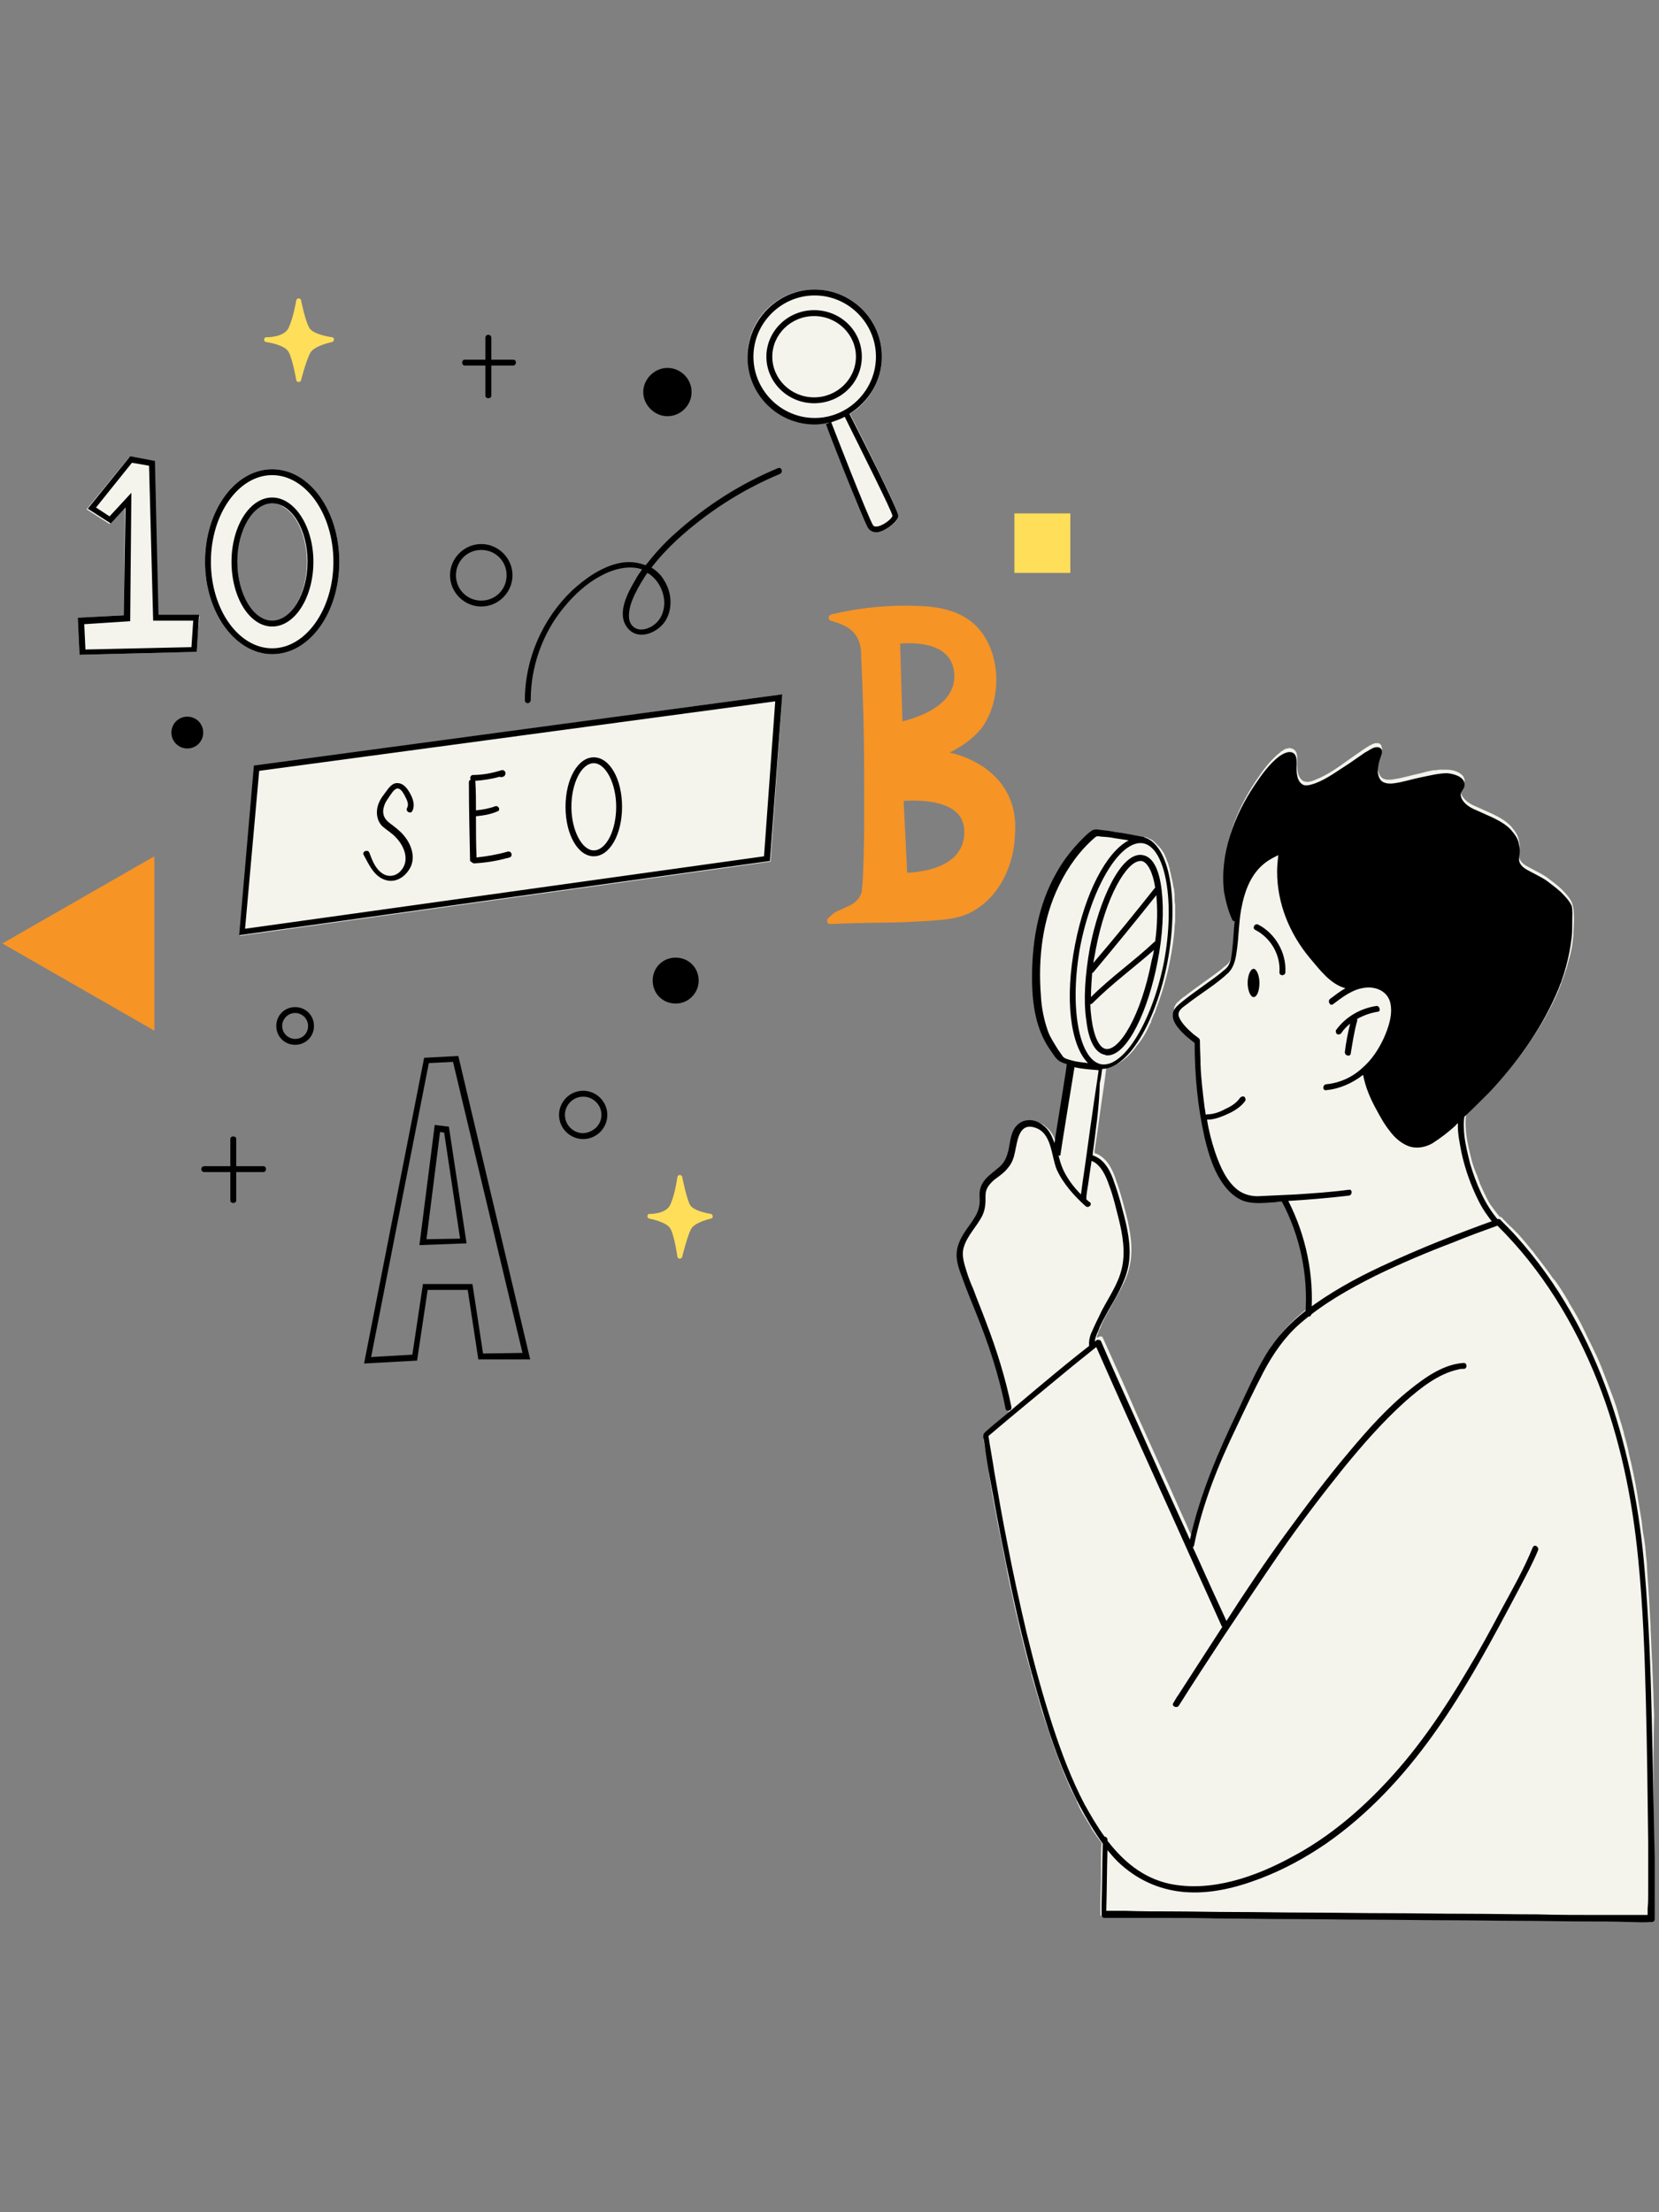 <svg xmlns="http://www.w3.org/2000/svg" xmlns:xlink="http://www.w3.org/1999/xlink" width="285" zoomAndPan="magnify" viewBox="0 0 213.75 285" height="380" preserveAspectRatio="xMidYMid meet" version="1.0"><rect x="0" y="0" width="213.75" height="285" fill="#808080" stroke="none"/><defs><clipPath id="d30efebbfd"><path d="M 10 37.301 L 213.5 37.301 L 213.5 247.805 L 10 247.805 Z M 10 37.301 " clip-rule="nonzero"/></clipPath><clipPath id="76cb4a0c5f"><path d="M 10 37.301 L 203 37.301 L 203 182 L 10 182 Z M 10 37.301 " clip-rule="nonzero"/></clipPath><clipPath id="53d96429c5"><path d="M 46 136 L 213.5 136 L 213.5 247.805 L 46 247.805 Z M 46 136 " clip-rule="nonzero"/></clipPath></defs><g clip-path="url(#d30efebbfd)"><path fill="#f4f4ed" d="M 35.066 84.281 C 36.051 84.281 37.039 84.055 37.875 83.602 C 41.289 82.008 43.719 77.527 43.719 72.367 C 43.719 67.129 41.289 62.727 37.875 61.133 C 36.961 60.68 36.051 60.453 35.066 60.453 C 30.285 60.453 26.414 65.766 26.414 72.367 C 26.414 78.969 30.359 84.281 35.066 84.281 Z M 30.586 72.367 C 30.586 68.191 32.562 64.852 35.066 64.852 C 35.598 64.852 36.051 65.004 36.508 65.309 C 38.254 66.297 39.543 69.102 39.543 72.441 C 39.543 75.707 38.254 78.516 36.508 79.578 C 36.051 79.879 35.52 80.031 35.066 80.031 C 32.562 79.957 30.586 76.543 30.586 72.367 Z M 213.121 239.035 C 213.121 239.719 213.121 240.402 213.121 241.164 C 213.121 242.453 213.121 243.82 213.121 245.109 C 213.121 245.793 213.121 246.398 213.121 247.082 C 213.121 247.156 213.121 247.156 213.121 247.234 C 213.121 247.309 213.043 247.309 213.043 247.387 C 213.043 247.387 213.043 247.387 212.969 247.387 C 212.891 247.387 212.891 247.461 212.816 247.461 C 212.742 247.461 212.742 247.461 212.664 247.461 C 212.211 247.461 211.828 247.461 211.375 247.461 C 210.918 247.461 210.465 247.461 209.934 247.461 C 209.934 247.461 209.934 247.461 209.855 247.461 C 207.883 247.461 205.984 247.461 204.012 247.387 C 201.355 247.387 198.625 247.309 195.969 247.309 C 194.145 247.309 192.324 247.309 190.504 247.234 C 189.137 247.234 187.77 247.234 186.402 247.234 C 182.988 247.234 179.574 247.156 176.156 247.156 C 172.82 247.156 169.48 247.082 166.062 247.082 C 164.09 247.082 162.191 247.082 160.219 247.008 C 159.156 247.008 158.172 247.008 157.109 247.008 C 156.957 247.008 156.879 247.008 156.727 247.008 C 154.832 247.008 153.008 247.008 151.113 246.93 C 150.43 246.93 149.746 246.93 149.137 246.93 C 148.227 246.93 147.242 246.93 146.332 246.93 C 145.57 246.93 144.812 246.93 144.055 246.93 C 143.445 246.93 142.762 246.93 142.156 246.93 C 142.004 246.93 141.852 246.855 141.777 246.703 C 141.777 246.625 141.777 246.625 141.777 246.551 C 141.777 246.172 141.777 245.793 141.777 245.336 C 141.777 243.969 141.852 242.605 141.852 241.312 C 141.852 240.934 141.852 240.555 141.852 240.25 C 141.852 239.34 141.852 238.355 141.93 237.441 C 141.551 236.91 141.094 236.305 140.715 235.699 C 140.637 235.621 140.562 235.547 140.562 235.395 C 140.184 234.785 139.879 234.254 139.5 233.648 C 139.273 233.27 139.043 232.812 138.891 232.434 C 138.816 232.281 138.742 232.207 138.742 232.055 C 138.512 231.523 138.211 230.992 137.98 230.535 C 137.906 230.309 137.754 230.082 137.68 229.852 C 136.844 227.957 136.086 225.906 135.402 223.934 C 135.402 223.859 135.324 223.707 135.324 223.629 C 135.098 223.023 134.945 222.492 134.719 221.883 C 134.719 221.809 134.641 221.734 134.641 221.656 C 134.414 220.973 134.188 220.289 134.035 219.684 C 133.656 218.395 133.277 217.102 132.898 215.812 C 132.898 215.738 132.898 215.738 132.898 215.66 C 132.215 213.309 131.605 210.879 131.074 208.449 C 130.773 207.312 130.543 206.172 130.316 205.035 C 130.012 203.82 129.785 202.605 129.559 201.316 C 129.254 199.949 129.027 198.508 128.723 197.141 C 128.496 196.078 128.344 195.016 128.113 193.953 C 128.039 193.422 127.887 192.816 127.812 192.285 C 127.734 191.676 127.582 190.996 127.508 190.387 C 127.508 190.16 127.434 190.008 127.434 189.781 C 127.434 189.703 127.434 189.703 127.434 189.629 C 127.281 188.566 127.129 187.578 126.902 186.516 C 126.824 186.137 126.75 185.758 126.75 185.379 C 126.75 185.227 126.672 185.148 126.672 185 C 126.672 184.617 126.977 184.469 127.203 184.238 C 127.355 184.086 127.508 184.012 127.66 183.859 C 128.039 183.555 128.496 183.176 128.875 182.875 C 129.254 182.57 129.633 182.266 130.012 181.887 C 130.012 181.887 129.938 181.887 129.938 181.812 C 129.938 181.812 129.938 181.812 129.859 181.812 C 129.859 181.734 129.785 181.734 129.785 181.66 C 128.949 177.332 127.582 173.234 125.914 169.137 C 125.309 167.617 124.699 166.176 124.168 164.582 C 123.789 163.594 123.41 162.531 123.484 161.469 C 123.562 160.637 123.863 159.875 124.32 159.117 C 124.777 158.359 125.309 157.75 125.762 156.992 C 126.293 156.156 126.52 155.324 126.445 154.336 C 126.371 153.426 126.598 152.668 127.203 151.984 C 127.734 151.375 128.418 150.996 129.027 150.391 C 129.633 149.781 129.938 149.098 130.164 148.266 C 130.316 147.504 130.391 146.672 130.695 145.91 C 130.773 145.684 130.848 145.531 131 145.379 C 131 145.379 131.074 145.305 131.074 145.305 C 131.152 145.227 131.227 145.078 131.379 145 C 131.453 144.926 131.453 144.926 131.531 144.848 C 131.605 144.773 131.684 144.695 131.836 144.695 C 131.91 144.695 131.984 144.621 131.984 144.621 C 132.062 144.621 132.137 144.547 132.215 144.547 C 132.367 144.469 132.594 144.469 132.746 144.469 C 132.746 144.469 132.82 144.469 132.82 144.469 C 132.973 144.469 133.047 144.469 133.199 144.469 C 133.199 144.469 133.277 144.469 133.277 144.469 C 133.578 144.547 133.883 144.621 134.188 144.773 C 134.34 144.848 134.492 144.926 134.641 145.078 C 135.477 145.684 135.855 146.52 136.16 147.43 C 136.387 146.141 136.691 144.09 136.996 142.117 C 137.297 140.066 137.602 138.168 137.754 137.258 C 137.68 137.258 137.527 137.184 137.449 137.105 C 137.297 137.031 137.148 137.031 136.996 136.957 C 136.312 136.652 135.934 135.816 135.477 135.211 C 133.809 132.707 133.352 129.746 133.352 126.785 C 133.277 121.852 134.035 116.844 136.539 112.516 C 137.297 111.152 138.285 109.859 139.348 108.723 C 139.879 108.191 140.41 107.582 141.094 107.129 C 141.246 107.051 141.398 106.977 141.551 106.977 C 141.699 106.977 141.852 106.977 142.004 106.977 C 142.762 107.051 143.523 107.129 144.207 107.281 C 145.344 107.43 146.559 107.66 147.695 107.887 C 147.695 107.887 147.773 107.887 147.773 107.887 C 147.773 107.887 147.848 107.887 147.848 107.961 C 148.074 108.039 148.227 108.113 148.379 108.191 C 148.531 108.266 148.684 108.418 148.836 108.57 C 148.91 108.645 148.91 108.645 148.988 108.723 C 149.137 108.875 149.215 108.949 149.367 109.102 C 149.441 109.176 149.441 109.254 149.52 109.254 C 149.594 109.406 149.746 109.555 149.82 109.707 C 149.898 109.785 149.898 109.859 149.973 109.938 C 150.051 110.086 150.125 110.238 150.199 110.469 C 150.277 110.543 150.277 110.617 150.277 110.695 C 150.352 110.848 150.43 111.074 150.504 111.227 C 150.504 111.301 150.582 111.379 150.582 111.531 C 150.656 111.758 150.734 111.91 150.734 112.137 C 150.734 112.215 150.809 112.363 150.809 112.441 C 150.883 112.668 150.883 112.895 150.961 113.125 C 150.961 113.199 151.035 113.352 151.035 113.426 C 151.113 113.656 151.113 113.957 151.188 114.188 C 151.188 114.262 151.188 114.414 151.266 114.488 C 151.266 114.793 151.34 115.02 151.34 115.324 C 151.34 115.402 151.34 115.551 151.34 115.629 C 151.34 115.934 151.34 116.234 151.414 116.539 C 151.414 116.613 151.414 116.766 151.414 116.844 C 151.414 117.145 151.414 117.527 151.414 117.906 C 151.414 117.98 151.414 118.059 151.414 118.133 C 151.414 118.512 151.414 118.891 151.34 119.27 C 151.34 119.348 151.34 119.348 151.34 119.422 C 151.266 120.789 151.035 122.309 150.734 123.824 C 150.352 125.797 149.82 127.621 149.215 129.289 C 149.137 129.441 149.137 129.594 149.062 129.668 C 148.988 129.898 148.91 130.125 148.836 130.352 C 148.836 130.43 148.836 130.43 148.758 130.504 C 148.605 130.883 148.457 131.188 148.305 131.566 C 148.305 131.566 148.305 131.645 148.305 131.645 C 148.305 131.645 148.305 131.645 148.305 131.719 C 148.305 131.719 148.305 131.793 148.227 131.793 C 147.773 132.855 147.242 133.77 146.633 134.527 C 146.633 134.527 146.559 134.602 146.559 134.602 C 146.18 135.133 145.875 135.512 145.496 135.895 C 145.418 135.969 145.418 135.969 145.344 136.043 C 145.191 136.195 145.039 136.348 144.887 136.426 C 144.887 136.426 144.812 136.5 144.812 136.5 C 144.434 136.805 144.055 137.031 143.676 137.184 C 143.676 137.184 143.598 137.184 143.598 137.258 C 143.445 137.336 143.371 137.336 143.219 137.41 C 143.145 137.41 143.145 137.41 143.066 137.488 C 142.914 137.488 142.762 137.562 142.535 137.562 C 142.461 138.168 142.383 138.777 142.309 139.383 C 141.852 142.344 141.473 145.379 141.02 148.34 C 141.02 148.414 141.02 148.492 141.02 148.566 C 141.02 148.566 141.094 148.566 141.094 148.566 C 142.613 149.098 143.371 150.691 143.824 152.137 C 144.355 153.578 144.738 155.094 145.117 156.535 C 145.648 158.66 146.027 160.863 145.57 162.988 C 145.191 165.039 143.902 166.859 142.992 168.605 C 142.535 169.438 142.082 170.199 141.777 171.035 C 141.777 171.109 141.699 171.184 141.699 171.184 C 141.625 171.262 141.625 171.414 141.551 171.488 C 141.551 171.566 141.473 171.641 141.473 171.793 C 141.473 171.867 141.473 171.867 141.398 171.945 C 141.32 172.098 141.32 172.246 141.32 172.398 C 141.398 172.324 141.473 172.246 141.551 172.246 C 141.625 172.246 141.625 172.172 141.699 172.172 C 141.777 172.172 141.777 172.172 141.852 172.172 C 141.93 172.172 142.082 172.246 142.082 172.324 C 143.523 175.512 144.965 178.699 146.332 181.887 C 147.621 184.77 148.91 187.578 150.199 190.461 C 151.113 192.438 151.945 194.41 152.859 196.383 C 153.086 196.914 153.312 197.445 153.539 197.902 C 154.832 192.059 157.184 186.594 159.766 181.203 C 159.914 180.898 160.066 180.598 160.219 180.293 C 160.75 179.152 161.281 178.016 161.891 176.879 C 162.043 176.648 162.117 176.422 162.27 176.195 C 162.422 175.965 162.496 175.738 162.648 175.512 C 162.875 175.133 163.027 174.754 163.254 174.371 C 163.332 174.297 163.332 174.145 163.406 174.07 C 163.406 174.07 163.484 173.992 163.484 173.992 C 163.785 173.461 164.09 173.008 164.469 172.551 C 164.699 172.324 164.848 172.02 165.078 171.793 C 165.836 170.883 166.672 170.047 167.656 169.211 C 167.887 169.059 168.113 168.832 168.266 168.68 C 168.266 168.605 168.266 168.527 168.266 168.527 C 168.266 168.227 168.266 167.922 168.266 167.617 C 168.266 167.312 168.266 167.086 168.266 166.781 C 168.266 166.781 168.266 166.707 168.266 166.707 C 168.266 166.48 168.266 166.176 168.266 165.949 C 168.266 165.645 168.266 165.266 168.266 164.961 C 168.266 164.887 168.266 164.809 168.266 164.656 C 168.266 164.203 168.188 163.824 168.113 163.367 C 168.113 163.215 168.035 162.988 168.035 162.836 C 167.961 162.457 167.887 162.078 167.809 161.699 C 167.734 161.395 167.656 161.168 167.656 160.863 C 167.582 160.559 167.504 160.254 167.43 159.953 C 167.355 159.648 167.277 159.344 167.203 159.043 C 167.125 158.891 167.125 158.738 167.051 158.66 C 166.672 157.598 166.293 156.461 165.762 155.398 C 165.609 155.02 165.457 154.715 165.23 154.336 C 165.152 154.336 165 154.336 164.926 154.336 C 164.773 154.336 164.699 154.336 164.547 154.336 C 164.168 154.336 163.785 154.41 163.332 154.41 C 163.105 154.41 162.801 154.41 162.574 154.41 C 162.496 154.41 162.422 154.41 162.422 154.41 C 161.738 154.41 160.98 154.336 160.297 154.109 C 159.309 153.73 158.551 153.047 157.941 152.285 C 156.5 150.465 155.816 148.188 155.285 145.988 C 154.375 141.965 153.996 137.867 153.996 133.77 C 153.539 133.387 153.008 133.008 152.629 132.555 C 152.023 131.945 151.188 131.035 151.266 130.125 C 151.266 129.973 151.266 129.82 151.34 129.668 C 151.414 129.516 151.492 129.367 151.566 129.289 C 151.645 129.215 151.645 129.137 151.719 129.137 C 151.945 128.91 152.176 128.684 152.402 128.531 C 152.477 128.453 152.555 128.379 152.629 128.379 C 153.465 127.695 154.375 127.09 155.285 126.406 C 156.121 125.797 157.031 125.191 157.789 124.508 C 158.02 124.355 158.246 124.129 158.398 123.902 C 158.777 123.293 158.852 122.383 158.93 121.699 C 159.082 120.484 159.082 119.348 159.234 118.133 C 159.156 118.133 159.082 118.133 159.004 118.059 C 159.004 118.059 158.93 117.98 158.93 117.98 C 158.398 116.844 158.094 115.629 157.867 114.414 C 157.258 109.555 159.156 104.547 161.812 100.602 C 162.723 99.234 163.711 97.867 165 96.883 C 165 96.883 165.078 96.805 165.078 96.805 C 165.152 96.805 165.152 96.73 165.23 96.73 C 165.23 96.73 165.305 96.73 165.305 96.652 C 165.457 96.578 165.684 96.426 165.836 96.426 C 165.836 96.426 165.836 96.426 165.91 96.426 C 166.062 96.352 166.215 96.352 166.367 96.426 C 166.441 96.426 166.52 96.426 166.594 96.504 C 167.277 96.805 167.125 97.793 167.125 98.398 C 167.125 99.234 167.203 100.297 168.035 100.676 C 168.035 100.676 168.113 100.676 168.113 100.676 C 168.34 100.754 168.566 100.754 168.797 100.676 C 168.797 100.676 168.871 100.676 168.871 100.676 C 168.949 100.676 169.023 100.602 169.098 100.602 C 169.176 100.602 169.176 100.602 169.25 100.523 C 169.25 100.523 169.328 100.523 169.328 100.523 C 169.402 100.523 169.48 100.449 169.48 100.449 C 171.074 99.844 172.516 98.777 173.883 97.793 C 174.562 97.336 175.172 96.883 175.855 96.426 C 176.234 96.199 176.766 95.82 177.219 95.742 C 177.371 95.742 177.449 95.742 177.523 95.742 C 177.602 95.742 177.676 95.742 177.75 95.82 C 177.75 95.82 177.828 95.82 177.828 95.895 C 177.902 95.895 177.902 95.973 177.98 96.047 C 177.98 96.047 177.98 96.121 177.98 96.121 C 177.98 96.199 178.055 96.273 178.055 96.426 C 178.055 96.73 177.902 96.957 177.828 97.262 C 177.602 97.867 177.523 98.477 177.523 99.082 C 177.602 99.539 177.75 100.07 178.207 100.297 C 178.281 100.375 178.359 100.375 178.434 100.375 C 178.586 100.449 178.664 100.449 178.812 100.449 C 178.812 100.449 178.891 100.449 178.891 100.449 C 179.117 100.449 179.422 100.449 179.648 100.375 C 180.789 100.223 181.926 99.84 183.066 99.613 C 183.367 99.539 183.598 99.461 183.898 99.387 C 183.898 99.387 183.977 99.387 183.977 99.387 C 184.203 99.309 184.43 99.309 184.66 99.234 C 184.734 99.234 184.809 99.234 184.887 99.234 C 185.113 99.234 185.266 99.16 185.492 99.16 C 185.57 99.16 185.723 99.16 185.797 99.16 C 185.949 99.16 186.023 99.16 186.176 99.16 C 186.254 99.16 186.328 99.16 186.48 99.16 C 187.391 99.16 188.91 99.691 188.68 100.828 C 188.605 101.207 188.301 101.438 188.227 101.738 C 188.148 102.043 188.301 102.422 188.453 102.648 C 188.91 103.332 189.668 103.711 190.426 104.016 C 191.867 104.699 193.461 105.23 194.602 106.367 C 195.055 106.898 195.512 107.43 195.664 108.113 C 195.738 108.492 195.816 108.797 195.816 109.176 C 195.816 109.633 195.664 110.012 195.738 110.469 C 195.891 111.152 196.574 111.531 197.18 111.832 C 197.863 112.215 198.547 112.516 199.23 112.973 C 199.84 113.426 200.445 113.883 201.051 114.414 C 201.582 114.945 202.191 115.551 202.496 116.234 C 202.797 116.918 202.797 117.754 202.797 118.512 C 202.797 119.195 202.723 119.801 202.723 120.484 C 202.723 120.715 202.645 120.941 202.645 121.168 C 202.57 121.93 202.418 122.688 202.191 123.445 C 202.113 123.75 202.039 123.977 201.965 124.281 C 201.887 124.586 201.812 124.887 201.66 125.191 C 201.66 125.191 201.66 125.266 201.66 125.266 C 201.508 125.648 201.434 125.949 201.281 126.328 C 201.203 126.48 201.129 126.633 201.129 126.785 C 201.051 127.012 200.902 127.316 200.824 127.543 C 200.75 127.695 200.75 127.773 200.672 127.922 C 198.625 132.555 195.586 136.727 192.098 140.445 C 191.109 141.508 189.973 142.57 188.91 143.559 C 188.758 144.395 188.832 145.227 188.91 146.062 C 189.059 147.277 189.363 148.492 189.668 149.707 C 189.742 149.934 189.82 150.16 189.895 150.391 C 189.895 150.465 189.973 150.543 189.973 150.617 C 190.047 150.77 190.047 150.844 190.125 150.996 C 190.199 151.148 190.273 151.375 190.352 151.527 C 190.426 151.832 190.578 152.137 190.656 152.363 C 190.656 152.363 190.656 152.363 190.656 152.438 C 191.035 153.273 191.414 154.109 191.867 154.941 C 191.945 155.02 191.945 155.094 192.02 155.172 C 192.398 155.703 192.781 156.234 193.234 156.766 C 193.312 156.766 193.387 156.766 193.461 156.84 C 193.461 156.84 193.539 156.84 193.539 156.918 C 193.918 157.297 194.297 157.75 194.754 158.129 C 195.055 158.434 195.359 158.738 195.664 159.043 C 196.195 159.648 196.727 160.258 197.258 160.938 C 197.484 161.168 197.711 161.469 197.863 161.699 C 198.094 162 198.395 162.383 198.625 162.684 C 199.078 163.293 199.609 163.977 200.066 164.656 C 200.066 164.656 200.141 164.734 200.141 164.734 C 200.219 164.809 200.219 164.887 200.293 164.887 C 200.902 165.719 201.434 166.555 201.965 167.465 C 202.039 167.543 202.113 167.695 202.113 167.77 C 202.875 168.984 203.559 170.199 204.164 171.488 C 204.543 172.324 205 173.16 205.379 173.992 C 205.832 174.902 206.215 175.816 206.594 176.801 C 206.973 177.789 207.352 178.773 207.73 179.762 C 208.035 180.598 208.34 181.43 208.566 182.344 C 208.719 182.949 208.945 183.555 209.098 184.164 C 209.172 184.391 209.25 184.617 209.25 184.77 C 209.477 185.605 209.703 186.363 209.855 187.199 C 210.312 189.02 210.691 190.918 210.996 192.738 C 210.996 192.738 210.996 192.816 210.996 192.816 C 211.148 193.727 211.297 194.637 211.449 195.547 C 211.449 195.699 211.527 195.852 211.527 196.078 C 211.602 196.762 211.68 197.445 211.828 198.203 C 211.906 198.582 211.906 198.887 211.98 199.266 C 211.98 199.57 212.059 199.949 212.059 200.254 C 212.133 200.859 212.211 201.543 212.211 202.152 C 212.285 203.289 212.359 204.43 212.438 205.492 C 212.512 206.781 212.59 208.07 212.664 209.438 C 212.664 209.59 212.664 209.742 212.664 209.895 C 212.742 210.957 212.742 212.02 212.816 213.082 C 212.816 213.613 212.891 214.145 212.891 214.598 C 212.891 215.281 212.969 215.965 212.969 216.723 C 213.043 218.09 213.043 219.531 213.121 220.898 C 212.969 227.195 213.043 233.117 213.121 239.035 Z M 113.316 60.984 C 114.68 63.715 115.742 66.066 115.742 66.445 C 115.742 66.828 115.441 67.281 114.91 67.66 C 114.453 68.039 113.848 68.344 113.391 68.496 C 113.238 68.57 113.012 68.57 112.859 68.57 C 112.406 68.57 112.023 68.344 111.797 67.965 C 111.492 67.434 110.43 64.93 109.367 62.195 C 109.066 61.438 108.762 60.602 108.457 59.844 C 107.395 57.188 106.484 54.836 106.41 54.531 L 107.168 54.227 C 106.484 54.379 105.727 54.531 104.965 54.531 C 103.902 54.531 102.918 54.305 102.008 54 C 98.668 52.785 96.312 49.598 96.312 45.879 C 96.312 42.086 98.742 38.895 102.16 37.758 C 103.07 37.453 103.98 37.301 104.965 37.301 C 105.953 37.301 106.863 37.453 107.773 37.758 C 111.191 38.895 113.617 42.16 113.617 45.953 C 113.617 49.066 111.949 51.801 109.52 53.316 C 110.43 55.137 112.023 58.25 113.316 60.984 Z M 100.793 89.445 L 100.035 100.223 L 99.273 111 L 30.891 120.562 L 31.879 109.633 L 32.863 98.703 Z M 25.73 79.199 L 25.504 81.625 L 25.352 83.98 L 10.246 84.359 L 10.02 79.578 L 12.98 79.426 L 15.938 79.273 L 16.016 72.367 L 16.09 65.461 L 15.105 66.445 L 14.117 67.508 L 11.156 65.613 L 13.891 62.273 L 16.621 58.934 L 19.809 59.539 L 20.039 69.484 L 20.266 79.426 L 25.73 79.426 Z M 25.73 79.199 " fill-opacity="1" fill-rule="nonzero"/></g><g clip-path="url(#76cb4a0c5f)"><path fill="#000000" d="M 177.449 130.352 C 176.539 130.504 175.703 130.809 174.867 131.262 C 174.867 131.34 174.867 131.414 174.867 131.492 C 174.488 132.855 174.262 134.301 174.031 135.742 C 174.031 135.969 173.73 136.043 173.578 135.969 C 173.352 135.895 173.273 135.742 173.273 135.512 C 173.426 134.301 173.652 133.086 173.957 131.871 C 173.5 132.25 173.121 132.629 172.82 133.086 C 172.742 133.238 172.516 133.312 172.289 133.238 C 172.137 133.16 172.059 132.855 172.137 132.707 C 173.352 131.035 175.246 129.898 177.371 129.594 C 177.602 129.594 177.75 129.82 177.75 129.973 C 177.828 130.199 177.676 130.352 177.449 130.352 Z M 164.848 125.266 C 164.848 125.797 165.609 125.723 165.609 125.266 C 165.762 122.762 164.316 120.258 162.117 119.121 C 161.66 118.891 161.281 119.574 161.738 119.801 C 163.785 120.867 165 123.066 164.848 125.266 Z M 160.75 126.633 C 160.75 127.621 161.129 128.453 161.512 128.453 C 161.965 128.453 162.27 127.621 162.27 126.633 C 162.27 125.648 161.891 124.812 161.512 124.812 C 161.129 124.812 160.75 125.648 160.75 126.633 Z M 202.57 118.816 C 202.57 119.5 202.57 120.105 202.496 120.789 C 202.191 123.371 201.508 125.875 200.445 128.227 C 198.395 132.855 195.359 137.031 191.867 140.75 C 190.805 141.812 189.742 142.875 188.68 143.863 C 188.527 144.695 188.605 145.531 188.68 146.367 C 188.832 147.582 189.137 148.797 189.441 150.008 C 190.199 152.516 191.262 155.094 193.008 157.145 C 193.312 157.523 192.781 158.055 192.477 157.676 C 191.719 156.766 191.035 155.777 190.504 154.715 C 189.516 152.742 188.758 150.617 188.301 148.492 C 188.074 147.277 187.77 145.91 187.848 144.695 C 187.77 144.773 187.617 144.848 187.543 145 C 186.633 145.836 185.645 146.594 184.582 147.277 C 183.672 147.809 182.535 148.035 181.473 147.656 C 180.484 147.277 179.648 146.52 179.043 145.684 C 178.359 144.848 177.828 143.863 177.297 142.875 C 176.539 141.508 175.93 140.066 175.625 138.473 C 174.262 139.535 172.59 140.293 170.844 140.445 C 170.391 140.523 170.391 139.762 170.844 139.688 C 172.59 139.535 174.262 138.777 175.551 137.562 C 176.766 136.5 177.602 135.211 178.281 133.77 C 178.891 132.402 179.496 130.656 179.117 129.137 C 178.738 127.695 177.297 127.09 175.93 127.242 C 174.336 127.391 172.969 128.453 171.758 129.367 C 171.375 129.668 170.996 128.984 171.375 128.684 C 171.984 128.227 172.668 127.695 173.352 127.316 C 171.375 126.785 170.012 124.887 168.719 123.371 C 166.141 120.258 164.547 116.387 164.547 112.289 C 164.547 111.605 164.621 110.848 164.699 110.164 C 164.242 110.391 163.785 110.621 163.332 110.922 C 161.207 112.363 160.371 114.719 159.918 117.145 C 159.613 118.816 159.613 120.484 159.387 122.23 C 159.234 123.371 159.082 124.508 158.246 125.344 C 156.652 126.859 154.68 128 152.934 129.367 C 152.328 129.82 151.566 130.277 151.945 131.113 C 152.328 131.945 153.086 132.629 153.77 133.238 C 153.996 133.387 154.148 133.539 154.375 133.691 C 154.602 133.844 154.602 133.996 154.602 134.223 C 154.602 135.211 154.68 136.195 154.68 137.184 C 154.754 139.004 154.984 140.902 155.211 142.723 C 155.285 143.027 155.285 143.332 155.363 143.633 C 155.438 143.559 155.516 143.559 155.59 143.559 C 156.348 143.559 157.184 143.254 157.867 142.875 C 158.551 142.57 159.309 142.117 159.766 141.434 C 159.918 141.281 160.066 141.207 160.297 141.281 C 160.449 141.359 160.523 141.66 160.449 141.812 C 159.918 142.57 159.082 143.102 158.246 143.484 C 157.41 143.863 156.5 144.242 155.59 144.242 C 155.59 144.242 155.516 144.242 155.516 144.242 C 155.742 145.684 156.121 147.125 156.578 148.492 C 157.184 150.238 158.02 152.211 159.535 153.348 C 160.297 153.879 161.129 154.109 162.043 154.109 C 163.711 154.031 165.305 153.957 166.973 153.879 C 169.25 153.73 171.527 153.578 173.805 153.273 C 174.262 153.199 174.262 153.957 173.805 154.031 C 171.227 154.336 168.566 154.562 165.988 154.715 C 168.266 159.191 169.328 164.277 168.949 169.289 C 168.949 169.742 168.188 169.742 168.188 169.289 C 168.566 164.277 167.504 159.191 165.152 154.793 C 164.926 154.793 164.699 154.793 164.469 154.867 C 163.105 154.941 161.586 155.172 160.219 154.715 C 159.234 154.336 158.473 153.652 157.867 152.895 C 156.426 151.074 155.742 148.797 155.211 146.594 C 154.301 142.57 153.922 138.473 153.922 134.375 C 153.465 133.996 152.934 133.617 152.477 133.16 C 151.871 132.555 151.035 131.645 151.113 130.73 C 151.113 129.898 151.945 129.367 152.477 128.91 C 153.312 128.227 154.223 127.621 155.133 126.938 C 155.969 126.328 156.879 125.723 157.641 125.039 C 157.867 124.887 158.094 124.66 158.246 124.434 C 158.625 123.824 158.703 122.914 158.777 122.23 C 158.93 121.016 158.93 119.879 159.082 118.664 C 158.93 118.664 158.852 118.664 158.777 118.512 C 158.246 117.375 157.941 116.16 157.715 114.945 C 157.109 110.086 159.004 105.078 161.66 101.133 C 162.574 99.766 163.559 98.398 164.848 97.414 C 165.305 97.109 165.988 96.73 166.52 96.957 C 167.203 97.262 167.051 98.246 167.051 98.855 C 167.051 99.691 167.125 100.754 167.961 101.133 C 168.418 101.285 169.023 101.055 169.48 100.906 C 171.074 100.297 172.438 99.234 173.883 98.324 C 174.562 97.867 175.172 97.414 175.855 96.957 C 176.309 96.73 176.766 96.352 177.219 96.273 C 177.676 96.199 178.055 96.352 178.055 96.883 C 178.055 97.184 177.902 97.414 177.828 97.715 C 177.602 98.324 177.523 98.93 177.523 99.539 C 177.602 99.992 177.75 100.523 178.207 100.754 C 178.664 100.98 179.195 100.98 179.648 100.906 C 180.789 100.754 181.926 100.371 183.066 100.145 C 184.203 99.918 185.34 99.613 186.48 99.613 C 187.391 99.691 188.91 100.145 188.68 101.285 C 188.605 101.664 188.301 101.891 188.227 102.195 C 188.148 102.5 188.301 102.879 188.453 103.105 C 188.91 103.789 189.668 104.168 190.426 104.473 C 191.867 105.156 193.461 105.688 194.602 106.824 C 195.055 107.355 195.512 107.887 195.664 108.57 C 195.738 108.875 195.816 109.254 195.816 109.633 C 195.816 110.086 195.664 110.469 195.738 110.922 C 195.891 111.605 196.574 111.984 197.18 112.289 C 197.863 112.668 198.547 112.973 199.23 113.426 C 199.84 113.883 200.445 114.34 201.051 114.871 C 201.582 115.402 202.191 116.008 202.496 116.691 C 202.645 117.223 202.57 118.059 202.57 118.816 Z M 177.297 96.73 Z M 140.41 122.156 C 141.625 115.855 144.508 109.633 147.242 110.164 C 148.531 110.391 149.367 111.984 149.672 114.719 C 149.973 117.223 149.82 120.484 149.141 123.902 C 148 129.898 145.344 135.969 142.688 135.969 C 142.613 135.969 142.461 135.969 142.383 135.895 C 141.094 135.664 140.258 134.07 139.957 131.414 C 139.574 128.836 139.805 125.57 140.41 122.156 Z M 148.684 122.383 C 146.102 124.66 143.293 126.711 140.789 129.215 C 140.715 129.289 140.637 129.367 140.488 129.367 C 140.488 130.047 140.562 130.656 140.637 131.262 C 140.941 133.539 141.625 134.98 142.461 135.133 C 144.207 135.438 147.012 130.883 148.379 123.75 C 148.531 123.219 148.605 122.84 148.684 122.383 Z M 140.867 124.055 C 143.598 120.867 146.254 117.602 148.836 114.34 C 148.531 112.363 147.848 111.074 147.09 110.922 C 147.012 110.922 146.938 110.922 146.938 110.922 C 145.191 110.922 142.461 115.477 141.168 122.383 C 141.094 122.914 140.941 123.523 140.867 124.055 Z M 140.562 128.453 C 143.145 125.875 146.102 123.824 148.758 121.32 C 148.836 121.32 148.836 121.246 148.836 121.246 C 149.141 119.121 149.141 117.07 148.988 115.324 C 146.332 118.664 143.598 122.004 140.867 125.266 C 140.789 125.344 140.789 125.344 140.715 125.344 C 140.637 126.48 140.562 127.469 140.562 128.453 Z M 140.789 148.645 C 140.789 148.719 140.789 148.797 140.789 148.871 C 140.789 148.871 140.867 148.871 140.867 148.871 C 142.383 149.402 143.145 150.996 143.598 152.438 C 144.129 153.879 144.508 155.398 144.887 156.84 C 145.418 158.965 145.801 161.168 145.344 163.293 C 144.887 165.34 143.75 167.164 142.762 168.906 C 142.309 169.742 141.852 170.504 141.551 171.336 C 141.32 171.867 140.941 172.629 141.094 173.234 C 141.168 173.691 140.41 173.918 140.336 173.461 C 140.258 172.777 140.41 172.098 140.715 171.488 C 141.094 170.578 141.551 169.742 141.93 168.906 C 142.84 167.164 144.055 165.418 144.508 163.52 C 145.039 161.395 144.66 159.117 144.129 156.992 C 143.75 155.551 143.445 154.109 142.914 152.742 C 142.535 151.605 141.852 150.008 140.637 149.555 C 140.488 150.617 140.336 151.605 140.184 152.668 C 140.105 153.273 139.957 153.879 139.957 154.488 C 140.105 154.641 140.258 154.793 140.41 154.867 C 140.789 155.172 140.258 155.703 139.879 155.398 C 138.438 154.109 136.996 152.516 136.16 150.691 C 135.402 148.871 135.555 145.836 133.199 145.227 C 131.227 144.695 131.074 147.125 130.773 148.414 C 130.621 149.176 130.391 149.859 129.859 150.465 C 129.406 151.074 128.723 151.527 128.113 151.984 C 127.434 152.59 126.977 153.121 126.977 154.031 C 126.977 154.941 126.977 155.703 126.598 156.535 C 125.914 157.98 124.625 159.117 124.168 160.711 C 123.863 161.773 124.246 162.836 124.547 163.824 C 124.777 164.582 125.078 165.34 125.383 166.023 C 125.914 167.465 126.52 168.906 127.051 170.352 C 128.418 173.918 129.559 177.559 130.316 181.281 C 130.391 181.734 129.711 181.961 129.559 181.508 C 128.723 177.18 127.355 173.082 125.688 168.984 C 125.078 167.465 124.473 166.023 123.941 164.508 C 123.562 163.52 123.184 162.457 123.258 161.395 C 123.332 160.559 123.637 159.801 124.094 159.043 C 124.547 158.281 125.078 157.676 125.535 156.918 C 126.066 156.082 126.293 155.246 126.219 154.262 C 126.141 153.348 126.371 152.59 126.977 151.906 C 127.508 151.301 128.191 150.844 128.797 150.312 C 129.48 149.707 129.711 149.023 129.938 148.188 C 130.09 147.43 130.164 146.594 130.469 145.836 C 131.152 144.164 132.973 143.863 134.34 144.926 C 135.172 145.531 135.555 146.367 135.855 147.277 C 136.234 144.695 137.223 138.93 137.449 137.105 C 137.223 137.031 136.918 136.957 136.691 136.805 C 136.008 136.5 135.629 135.664 135.172 135.059 C 133.504 132.555 133.047 129.594 132.973 126.633 C 132.898 121.699 133.656 116.691 136.16 112.363 C 136.918 111 137.906 109.707 138.969 108.57 C 139.5 108.039 140.031 107.43 140.715 106.977 C 141.02 106.824 141.32 106.824 141.625 106.898 C 142.383 106.977 143.066 107.051 143.824 107.203 C 144.965 107.355 146.18 107.582 147.316 107.812 C 147.395 107.812 147.395 107.887 147.469 107.887 C 150.656 108.875 151.945 115.781 150.43 123.902 C 148.91 131.793 145.344 137.637 142.004 137.715 C 141.93 138.32 141.852 138.93 141.699 139.535 C 141.625 142.723 141.168 145.684 140.789 148.645 Z M 139.195 121.852 C 137.754 129.594 138.969 136.5 141.852 137.105 C 144.738 137.637 148.457 131.645 149.973 123.902 C 151.414 116.234 150.203 109.254 147.316 108.645 C 144.355 108.113 140.715 114.188 139.195 121.852 Z M 138.211 136.652 C 138.816 136.805 139.5 136.879 140.184 136.957 C 137.906 134.68 137.148 128.684 138.512 121.699 C 139.805 115.02 142.535 109.785 145.418 108.266 C 144.586 108.113 143.824 108.039 143.066 107.887 C 142.535 107.812 142.004 107.812 141.473 107.734 C 141.473 107.734 141.473 107.734 141.398 107.734 C 141.398 107.734 141.398 107.734 141.32 107.734 C 141.246 107.812 141.246 107.812 141.168 107.812 C 139.195 109.48 137.602 111.684 136.465 114.035 C 134.34 118.359 133.73 123.371 134.109 128.227 C 134.188 129.82 134.492 131.34 135.023 132.855 C 135.324 133.691 135.855 134.449 136.312 135.211 C 136.465 135.438 136.691 135.742 136.844 135.969 C 137.07 136.426 137.754 136.5 138.211 136.652 Z M 140.789 143.102 C 141.02 141.359 141.32 139.613 141.551 137.867 C 141.473 137.867 141.473 137.867 141.473 137.867 C 140.488 137.789 139.426 137.715 138.438 137.488 C 138.059 139.84 136.691 148.188 136.617 148.871 L 136.387 148.871 C 136.539 149.477 136.691 150.008 136.918 150.543 C 137.449 151.754 138.285 152.895 139.273 153.879 C 139.348 153.348 139.426 152.742 139.5 152.211 C 139.957 149.176 140.336 146.141 140.789 143.102 Z M 111.039 45.953 C 111.039 49.293 108.305 51.949 104.891 51.949 C 101.477 51.949 98.742 49.219 98.742 45.953 C 98.742 42.691 101.477 39.957 104.891 39.957 C 108.305 39.957 111.039 42.617 111.039 45.953 Z M 110.281 45.953 C 110.281 43.07 107.852 40.719 104.891 40.719 C 101.93 40.719 99.504 43.07 99.504 45.953 C 99.504 48.84 101.93 51.191 104.891 51.191 C 107.852 51.191 110.281 48.84 110.281 45.953 Z M 109.445 53.316 C 111.344 57.035 115.742 65.766 115.742 66.445 C 115.742 67.129 114.379 68.191 113.391 68.496 C 113.238 68.57 113.012 68.57 112.859 68.57 C 112.406 68.57 112.023 68.344 111.797 67.965 C 111.113 66.75 106.559 55.215 106.41 54.605 L 107.09 54.379 C 107.32 54.988 111.797 66.523 112.48 67.66 C 112.555 67.738 112.633 67.891 113.086 67.812 C 113.922 67.66 114.984 66.75 114.984 66.445 C 114.91 65.84 111.113 58.324 108.836 53.695 C 108.305 54 107.773 54.152 107.168 54.379 C 106.484 54.531 105.727 54.684 104.965 54.684 C 100.184 54.684 96.312 50.812 96.312 46.031 C 96.312 41.25 100.184 37.301 104.965 37.301 C 109.75 37.301 113.617 41.172 113.617 45.953 C 113.617 49.066 111.949 51.723 109.445 53.316 Z M 112.859 45.953 C 112.859 41.629 109.293 38.062 104.965 38.062 C 100.641 38.062 97.074 41.629 97.074 45.953 C 97.074 50.281 100.641 53.848 104.965 53.848 C 109.293 53.848 112.859 50.281 112.859 45.953 Z M 72.863 103.941 C 72.863 100.375 74.457 97.566 76.504 97.566 C 78.555 97.566 80.148 100.371 80.148 103.941 C 80.148 107.508 78.555 110.316 76.504 110.316 C 74.457 110.316 72.863 107.508 72.863 103.941 Z M 73.621 103.941 C 73.621 106.977 74.988 109.555 76.504 109.555 C 78.098 109.555 79.391 106.977 79.391 103.941 C 79.391 100.906 78.023 98.324 76.504 98.324 C 74.91 98.324 73.621 100.906 73.621 103.941 Z M 78.25 143.633 C 78.25 145.305 76.883 146.746 75.141 146.746 C 73.469 146.746 72.027 145.379 72.027 143.633 C 72.027 141.965 73.395 140.523 75.141 140.523 C 76.883 140.523 78.25 141.965 78.25 143.633 Z M 77.492 143.633 C 77.492 142.344 76.43 141.281 75.141 141.281 C 73.848 141.281 72.785 142.344 72.785 143.633 C 72.785 144.926 73.848 145.988 75.141 145.988 C 76.43 145.91 77.492 144.926 77.492 143.633 Z M 67.625 90.203 C 67.625 84.891 69.902 79.73 73.695 76.086 C 75.441 74.492 77.566 72.973 79.922 72.52 C 81.059 72.293 82.199 72.441 83.184 72.824 C 84.324 71.379 85.535 70.016 86.902 68.801 C 90.852 65.234 95.328 62.348 100.262 60.301 C 100.715 60.148 100.945 60.832 100.488 61.059 C 95.555 63.109 91 66.066 87.129 69.633 C 85.992 70.699 84.93 71.836 83.941 73.125 C 84.551 73.504 85.156 74.035 85.535 74.719 C 86.598 76.312 86.75 78.668 85.535 80.262 C 84.473 81.625 82.121 82.539 80.832 80.867 C 79.391 79.047 80.906 76.312 81.895 74.645 C 82.121 74.188 82.426 73.809 82.73 73.355 C 80.984 72.746 78.859 73.355 77.266 74.266 C 75.441 75.25 73.848 76.77 72.559 78.363 C 69.902 81.625 68.383 85.875 68.383 90.125 C 68.383 90.734 67.625 90.734 67.625 90.203 Z M 82.578 75.098 C 82.047 76.012 81.516 76.996 81.211 78.059 C 80.984 78.969 80.832 80.184 81.668 80.793 C 82.348 81.324 83.262 81.094 83.941 80.715 C 84.703 80.262 85.234 79.578 85.461 78.668 C 85.918 76.922 85.082 74.871 83.562 73.887 C 83.488 73.887 83.41 73.809 83.41 73.809 C 83.109 74.188 82.879 74.645 82.578 75.098 Z M 59.883 47.094 C 60.793 47.094 61.629 47.094 62.539 47.094 C 62.539 48.23 62.539 49.293 62.539 50.434 C 62.539 50.586 62.539 50.812 62.539 50.965 C 62.539 51.418 63.301 51.418 63.301 50.965 C 63.301 50.812 63.301 50.586 63.301 50.434 C 63.301 49.293 63.301 48.23 63.301 47.094 C 64.211 47.094 65.195 47.094 66.105 47.094 C 66.562 47.094 66.637 46.336 66.105 46.336 C 65.195 46.336 64.211 46.336 63.301 46.336 C 63.301 45.422 63.301 44.438 63.301 43.527 C 63.301 42.996 62.539 42.996 62.539 43.527 C 62.539 44.438 62.539 45.422 62.539 46.336 C 61.629 46.336 60.793 46.336 59.883 46.336 C 59.43 46.336 59.43 47.094 59.883 47.094 Z M 61.098 111.227 C 62.539 111.152 63.98 110.922 65.348 110.543 C 65.5 110.543 65.574 110.469 65.652 110.469 C 66.105 110.316 65.957 109.633 65.426 109.707 C 64.133 110.086 62.77 110.316 61.402 110.469 C 61.324 108.723 61.324 106.898 61.324 105.156 C 62.238 105.078 63.148 104.926 64.059 104.547 C 64.285 104.473 64.363 104.32 64.285 104.094 C 64.211 103.941 63.98 103.789 63.832 103.863 C 62.996 104.168 62.16 104.32 61.324 104.395 C 61.324 103.18 61.324 101.969 61.25 100.754 C 61.25 100.676 61.25 100.602 61.176 100.602 C 62.238 100.523 63.301 100.371 64.363 100.07 C 64.512 100.145 64.742 100.145 64.969 99.992 C 65.121 99.84 65.195 99.539 65.043 99.387 C 64.969 99.234 64.742 99.16 64.59 99.234 C 63.375 99.613 62.16 99.84 60.945 99.84 C 60.645 99.84 60.492 100.223 60.645 100.449 C 60.492 100.523 60.414 100.602 60.414 100.754 C 60.414 104.094 60.492 107.508 60.566 110.922 C 60.719 111 60.871 111.227 61.098 111.227 Z M 57.984 74.113 C 57.984 71.91 59.809 70.09 62.008 70.09 C 64.211 70.09 66.031 71.91 66.031 74.113 C 66.031 76.312 64.211 78.137 62.008 78.137 C 59.809 78.137 57.984 76.312 57.984 74.113 Z M 58.746 74.113 C 58.746 75.934 60.188 77.375 62.008 77.375 C 63.832 77.375 65.273 75.934 65.273 74.113 C 65.273 72.293 63.832 70.848 62.008 70.848 C 60.188 70.848 58.746 72.293 58.746 74.113 Z M 49.867 113.426 C 51.23 113.73 52.445 112.746 52.977 111.531 C 53.508 110.164 52.902 108.645 51.992 107.582 C 51.461 106.977 50.852 106.52 50.246 106.066 C 49.484 105.535 49.184 104.773 49.484 103.863 C 49.637 103.332 49.941 102.953 50.246 102.5 C 50.473 102.195 50.852 101.512 51.309 101.586 C 51.688 101.664 51.992 102.195 52.141 102.5 C 52.371 102.953 52.75 103.562 52.445 104.094 C 52.219 104.547 52.902 104.926 53.129 104.473 C 53.508 103.711 53.203 102.879 52.824 102.195 C 52.523 101.664 52.066 100.98 51.383 100.906 C 50.547 100.754 50.094 101.512 49.637 102.117 C 49.105 102.801 48.652 103.484 48.574 104.395 C 48.5 105.156 48.727 105.914 49.258 106.445 C 49.867 106.977 50.547 107.355 51.078 107.961 C 52.141 109.102 52.824 110.922 51.609 112.215 C 51.004 112.895 50.016 113.047 49.258 112.516 C 48.348 111.91 47.969 110.848 47.59 109.859 C 47.438 109.406 46.676 109.633 46.828 110.086 C 47.512 111.301 48.195 113.047 49.867 113.426 Z M 40.453 132.176 C 40.453 133.539 39.391 134.602 38.023 134.602 C 36.66 134.602 35.598 133.539 35.598 132.176 C 35.598 130.809 36.66 129.746 38.023 129.746 C 39.391 129.746 40.453 130.809 40.453 132.176 Z M 39.695 132.176 C 39.695 131.262 38.938 130.504 38.023 130.504 C 37.113 130.504 36.355 131.262 36.355 132.176 C 36.355 133.086 37.113 133.844 38.023 133.844 C 39.012 133.844 39.695 133.086 39.695 132.176 Z M 32.711 98.629 L 100.793 89.445 L 99.199 110.922 L 30.816 120.484 Z M 33.395 99.309 L 31.574 119.652 L 98.438 110.316 L 99.883 90.355 Z M 29.828 72.367 C 29.828 67.812 32.18 64.094 35.066 64.094 C 37.949 64.094 40.379 67.812 40.379 72.367 C 40.379 76.922 38.023 80.715 35.066 80.715 C 32.18 80.715 29.828 76.996 29.828 72.367 Z M 30.586 72.367 C 30.586 76.543 32.637 79.957 35.066 79.957 C 37.492 79.957 39.621 76.543 39.621 72.367 C 39.621 68.191 37.57 64.852 35.066 64.852 C 32.637 64.852 30.586 68.191 30.586 72.367 Z M 33.926 150.238 C 32.789 150.238 31.574 150.238 30.438 150.238 C 30.438 149.098 30.438 147.883 30.438 146.746 C 30.438 146.289 29.676 146.289 29.676 146.746 C 29.676 147.883 29.676 149.098 29.676 150.238 C 28.539 150.238 27.477 150.238 26.336 150.238 C 25.805 150.238 25.805 150.996 26.336 150.996 C 27.477 150.996 28.539 150.996 29.676 150.996 C 29.676 152.211 29.676 153.426 29.676 154.641 C 29.676 155.094 30.438 155.094 30.438 154.641 C 30.438 153.426 30.438 152.211 30.438 150.996 C 31.574 150.996 32.789 150.996 33.926 150.996 C 34.383 150.996 34.383 150.238 33.926 150.238 Z M 26.414 72.367 C 26.414 65.766 30.285 60.453 35.066 60.453 C 39.848 60.453 43.719 65.766 43.719 72.367 C 43.719 78.969 39.848 84.281 35.066 84.281 C 30.359 84.281 26.414 78.969 26.414 72.367 Z M 27.172 72.367 C 27.172 78.516 30.738 83.523 35.066 83.523 C 39.391 83.523 42.957 78.516 42.957 72.367 C 42.957 66.219 39.391 61.211 35.066 61.211 C 30.738 61.211 27.172 66.219 27.172 72.367 Z M 20.418 79.199 L 25.652 79.199 L 25.352 83.98 L 10.246 84.359 L 10.02 79.578 L 15.938 79.273 L 16.168 65.383 L 14.27 67.434 L 11.309 65.535 L 16.773 58.781 L 19.961 59.387 Z M 24.895 79.957 L 19.734 79.957 L 19.203 59.996 L 17 59.617 L 12.371 65.383 L 14.117 66.523 L 16.926 63.488 L 16.773 80.031 L 10.855 80.414 L 11.008 83.676 L 24.668 83.371 Z M 24.895 79.957 " fill-opacity="1" fill-rule="nonzero"/></g><g clip-path="url(#53d96429c5)"><path fill="#000000" d="M 212.816 221.203 C 212.664 214.902 212.438 208.68 211.906 202.379 C 211.297 194.789 209.855 187.199 207.352 179.988 C 204.695 172.398 200.75 165.266 195.359 159.27 C 194.676 158.512 193.992 157.828 193.312 157.145 C 193.234 157.066 193.082 156.992 192.93 157.066 C 187.848 158.891 182.836 160.863 177.98 163.141 C 174.562 164.734 171.301 166.555 168.266 168.832 C 166.215 170.426 164.469 172.246 163.105 174.523 C 161.738 176.801 160.676 179.23 159.535 181.66 C 156.957 187.047 154.602 192.512 153.312 198.355 C 150.883 193.043 148.457 187.656 146.102 182.344 C 144.66 179.152 143.219 175.965 141.852 172.777 C 141.777 172.629 141.473 172.551 141.32 172.629 C 137.754 175.359 134.34 178.242 130.922 181.129 C 129.711 182.191 128.418 183.176 127.203 184.238 C 126.977 184.469 126.672 184.617 126.672 185 C 126.672 185.148 126.672 185.227 126.75 185.379 C 127.051 187.656 127.434 189.93 127.887 192.285 C 128.645 196.535 129.48 200.785 130.391 205.035 C 131.453 209.969 132.668 214.902 134.109 219.684 C 135.402 224.086 136.918 228.41 139.043 232.512 C 139.957 234.254 140.941 235.926 142.082 237.52 C 142.004 240.176 142.004 242.832 141.93 245.488 C 141.93 245.867 141.93 246.246 141.93 246.703 C 141.93 246.93 142.082 247.082 142.309 247.082 C 142.914 247.082 143.598 247.082 144.207 247.082 C 145.875 247.082 147.621 247.082 149.289 247.082 C 151.797 247.082 154.375 247.082 156.879 247.156 C 159.992 247.156 163.027 247.234 166.141 247.234 C 169.48 247.234 172.895 247.309 176.234 247.309 C 179.648 247.309 183.066 247.387 186.48 247.387 C 189.668 247.387 192.855 247.461 196.043 247.461 C 198.699 247.461 201.434 247.539 204.09 247.539 C 206.062 247.539 207.957 247.539 209.934 247.613 C 210.844 247.613 211.754 247.688 212.664 247.613 C 212.742 247.613 212.742 247.613 212.816 247.613 C 213.043 247.613 213.195 247.461 213.195 247.234 C 213.195 244.578 213.195 241.922 213.195 239.266 C 213.043 233.117 212.969 227.121 212.816 221.203 Z M 212.285 245.867 C 212.285 246.172 212.285 246.398 212.285 246.703 C 211.754 246.703 211.297 246.703 210.766 246.703 C 209.098 246.703 207.352 246.703 205.684 246.703 C 203.176 246.703 200.598 246.703 198.094 246.625 C 194.98 246.625 191.945 246.551 188.832 246.551 C 185.492 246.551 182.078 246.477 178.738 246.477 C 175.324 246.477 171.906 246.398 168.492 246.398 C 165.305 246.398 162.117 246.324 158.93 246.324 C 156.273 246.324 153.539 246.246 150.883 246.246 C 148.91 246.246 147.012 246.246 145.039 246.172 C 144.434 246.172 143.824 246.172 143.219 246.172 C 142.992 246.172 142.762 246.172 142.535 246.172 C 142.613 243.59 142.613 240.934 142.688 238.355 C 143.066 238.809 143.523 239.34 143.977 239.797 C 146.332 242.074 149.215 243.438 152.477 243.742 C 155.895 244.047 159.234 243.211 162.422 241.996 C 165.379 240.859 168.188 239.34 170.844 237.52 C 176.309 233.723 180.863 228.789 184.66 223.477 C 188.91 217.559 192.324 211.105 195.738 204.656 C 196.574 203.062 197.484 201.391 198.168 199.723 C 198.32 199.266 197.711 198.887 197.484 199.344 C 196.348 202.152 194.828 204.809 193.387 207.465 C 192.02 210.043 190.578 212.699 189.059 215.207 C 186.102 220.215 182.836 225.07 178.891 229.32 C 175.324 233.191 171.227 236.684 166.52 239.188 C 161.812 241.77 156.047 243.82 150.656 242.68 C 147.242 241.922 144.738 239.797 142.688 237.141 C 142.688 237.062 142.688 236.988 142.688 236.988 C 142.688 236.762 142.461 236.609 142.309 236.609 C 141.32 235.242 140.488 233.801 139.727 232.434 C 138.059 229.246 136.766 225.832 135.629 222.34 C 134.34 218.395 133.277 214.445 132.289 210.426 C 131.379 206.555 130.543 202.758 129.785 198.812 C 129.18 195.777 128.645 192.738 128.113 189.629 C 127.887 188.109 127.582 186.516 127.355 185 C 130.922 181.961 134.566 179.004 138.133 176.043 C 139.195 175.207 140.184 174.371 141.246 173.539 C 143.824 179.383 146.406 185.148 149.062 190.996 C 151.414 196.156 153.691 201.316 156.047 206.477 C 156.5 207.465 156.957 208.527 157.41 209.512 C 157.41 209.512 157.488 209.59 157.488 209.59 C 155.59 212.551 153.691 215.434 151.797 218.395 C 151.566 218.695 151.414 219 151.188 219.379 C 150.883 219.758 151.566 220.137 151.871 219.758 C 153.77 216.723 155.742 213.762 157.715 210.727 C 160.145 207.086 162.574 203.441 165.078 199.797 C 167.656 196.078 170.391 192.512 173.199 189.02 C 175.625 186.062 178.207 183.102 181.09 180.52 C 182.988 178.852 185.34 176.953 187.922 176.422 C 188.148 176.348 188.379 176.348 188.605 176.348 C 189.062 176.348 189.062 175.586 188.605 175.586 C 186.023 175.738 183.672 177.41 181.773 178.926 C 178.812 181.281 176.309 184.086 173.883 186.973 C 170.996 190.387 168.266 194.031 165.609 197.672 C 162.953 201.316 160.449 205.035 158.02 208.828 C 156.727 206.023 155.438 203.215 154.148 200.328 C 153.996 200.027 153.844 199.645 153.691 199.344 C 153.77 199.266 153.844 199.191 153.844 199.113 C 154.906 193.801 156.957 188.719 159.309 183.859 C 160.449 181.43 161.586 179.078 162.801 176.727 C 164.016 174.449 165.457 172.324 167.43 170.578 C 170.391 167.996 173.73 166.102 177.219 164.355 C 180.484 162.762 183.898 161.32 187.316 160.027 C 189.137 159.27 191.035 158.586 192.93 157.902 C 198.625 163.52 202.875 170.504 205.832 177.941 C 208.719 185.227 210.312 193.043 211.07 200.859 C 211.68 206.934 211.906 213.082 212.059 219.152 C 212.211 225.223 212.285 231.297 212.359 237.367 C 212.359 239.492 212.359 241.695 212.359 243.82 C 212.359 244.5 212.359 245.184 212.285 245.867 Z M 54.648 136.273 L 46.906 175.664 L 53.734 175.285 L 55.102 166.176 L 60.262 166.176 L 61.629 175.133 L 68.309 175.133 L 59.051 136.043 Z M 62.238 174.371 L 60.871 165.418 L 54.496 165.418 L 53.129 174.523 L 47.816 174.828 L 55.254 136.957 L 58.367 136.805 L 67.32 174.297 Z M 56.012 144.926 L 54.039 160.406 L 60.113 160.18 L 57.836 145.152 Z M 54.949 159.648 L 56.695 145.836 L 57.227 145.91 L 59.277 159.574 Z M 54.949 159.648 " fill-opacity="1" fill-rule="nonzero"/></g><path fill="#f69426" d="M 129.711 102.043 C 129.027 100.754 127.887 99.613 126.672 98.777 C 125.383 97.945 123.863 97.262 122.348 96.957 C 123.863 96.199 125.309 95.211 126.371 93.922 C 127.887 92.023 128.496 89.215 128.344 86.863 C 128.191 84.512 127.355 82.156 125.609 80.488 C 123.562 78.59 120.828 78.137 118.172 78.059 C 114.531 77.906 110.812 78.285 107.242 79.121 C 107.168 79.121 107.168 79.121 107.09 79.199 C 106.711 79.199 106.637 79.805 107.016 79.957 C 108.535 80.41 110.051 80.945 110.66 82.613 C 110.961 83.371 110.961 84.055 110.961 84.891 C 111.113 87.621 111.191 90.43 111.266 93.164 C 111.344 96.73 111.344 100.297 111.344 103.863 C 111.344 106.75 111.344 109.633 111.191 112.516 C 111.191 113.277 111.113 114.035 111.039 114.719 C 111.039 114.719 111.039 114.793 111.039 114.793 C 111.039 114.945 110.961 115.098 110.887 115.25 C 110.734 115.703 110.43 116.008 110.051 116.312 C 109.293 116.844 108.457 117.07 107.621 117.527 C 107.242 117.754 106.941 118.059 106.637 118.359 C 106.484 118.59 106.559 119.043 106.941 119.043 C 110.051 118.891 113.164 118.891 116.273 118.816 C 117.945 118.738 119.613 118.664 121.285 118.512 C 122.727 118.359 124.094 118.133 125.383 117.375 C 128.875 115.402 130.695 111.301 130.773 107.43 C 130.922 105.535 130.621 103.711 129.711 102.043 Z M 116.273 92.934 L 115.973 82.918 C 116.957 82.84 119.844 82.688 121.59 84.055 C 122.422 84.738 122.879 85.648 122.953 86.863 C 123.184 91.039 117.793 92.555 116.273 92.934 Z M 116.883 112.441 L 116.426 103.18 C 117.566 103.105 121.359 102.953 123.184 104.625 C 123.941 105.305 124.246 106.141 124.246 107.281 C 124.168 111.91 118.398 112.363 116.883 112.441 Z M 10.094 115.934 L 19.887 110.316 L 19.887 132.781 L 10.094 127.164 L 0.305 121.547 Z M 10.094 115.934 " fill-opacity="1" fill-rule="nonzero"/><path fill="#ffde59" d="M 42.809 44.059 C 42.809 44.059 40.531 44.512 40 45.422 C 39.469 46.336 38.785 48.992 38.785 48.992 C 38.707 49.293 38.254 49.293 38.176 48.992 C 38.176 48.992 37.723 46.336 37.191 45.348 C 36.66 44.359 34.23 44.059 34.23 44.059 C 33.926 43.906 34.004 43.527 34.23 43.449 C 34.23 43.449 36.582 43.527 37.191 42.234 C 37.797 40.945 38.176 38.668 38.176 38.668 C 38.254 38.363 38.707 38.363 38.785 38.668 C 38.785 38.668 39.316 41.324 39.848 42.234 C 40.379 43.148 42.809 43.449 42.809 43.449 C 43.109 43.527 43.109 43.906 42.809 44.059 Z M 91.609 156.387 C 91.609 156.387 89.332 156.082 88.875 155.172 C 88.422 154.262 87.891 151.605 87.891 151.605 C 87.812 151.301 87.359 151.301 87.281 151.605 C 87.281 151.605 86.98 153.879 86.371 155.172 C 85.84 156.461 83.641 156.387 83.641 156.387 C 83.336 156.461 83.336 156.918 83.641 156.992 C 83.641 156.992 85.84 157.371 86.371 158.281 C 86.902 159.191 87.281 161.926 87.281 161.926 C 87.359 162.23 87.812 162.23 87.891 161.926 C 87.891 161.926 88.574 159.191 89.027 158.359 C 89.484 157.449 91.609 156.992 91.609 156.992 C 91.914 156.918 91.914 156.535 91.609 156.387 Z M 130.695 66.145 L 130.695 73.809 L 137.906 73.809 L 137.906 66.145 Z M 130.695 66.145 " fill-opacity="1" fill-rule="nonzero"/><path fill="#000000" d="M 90.016 126.328 C 90.016 127.922 88.723 129.289 87.055 129.289 C 85.387 129.289 84.094 128 84.094 126.328 C 84.094 124.66 85.387 123.371 87.055 123.371 C 88.723 123.371 90.016 124.66 90.016 126.328 Z M 24.137 92.328 C 22.996 92.328 22.086 93.238 22.086 94.379 C 22.086 95.516 22.996 96.426 24.137 96.426 C 25.273 96.426 26.184 95.516 26.184 94.379 C 26.184 93.238 25.273 92.328 24.137 92.328 Z M 89.105 50.508 C 89.105 48.762 87.66 47.398 85.992 47.398 C 84.324 47.398 82.879 48.84 82.879 50.508 C 82.879 52.18 84.324 53.621 85.992 53.621 C 87.66 53.621 89.105 52.254 89.105 50.508 Z M 89.105 50.508 " fill-opacity="1" fill-rule="nonzero"/></svg>